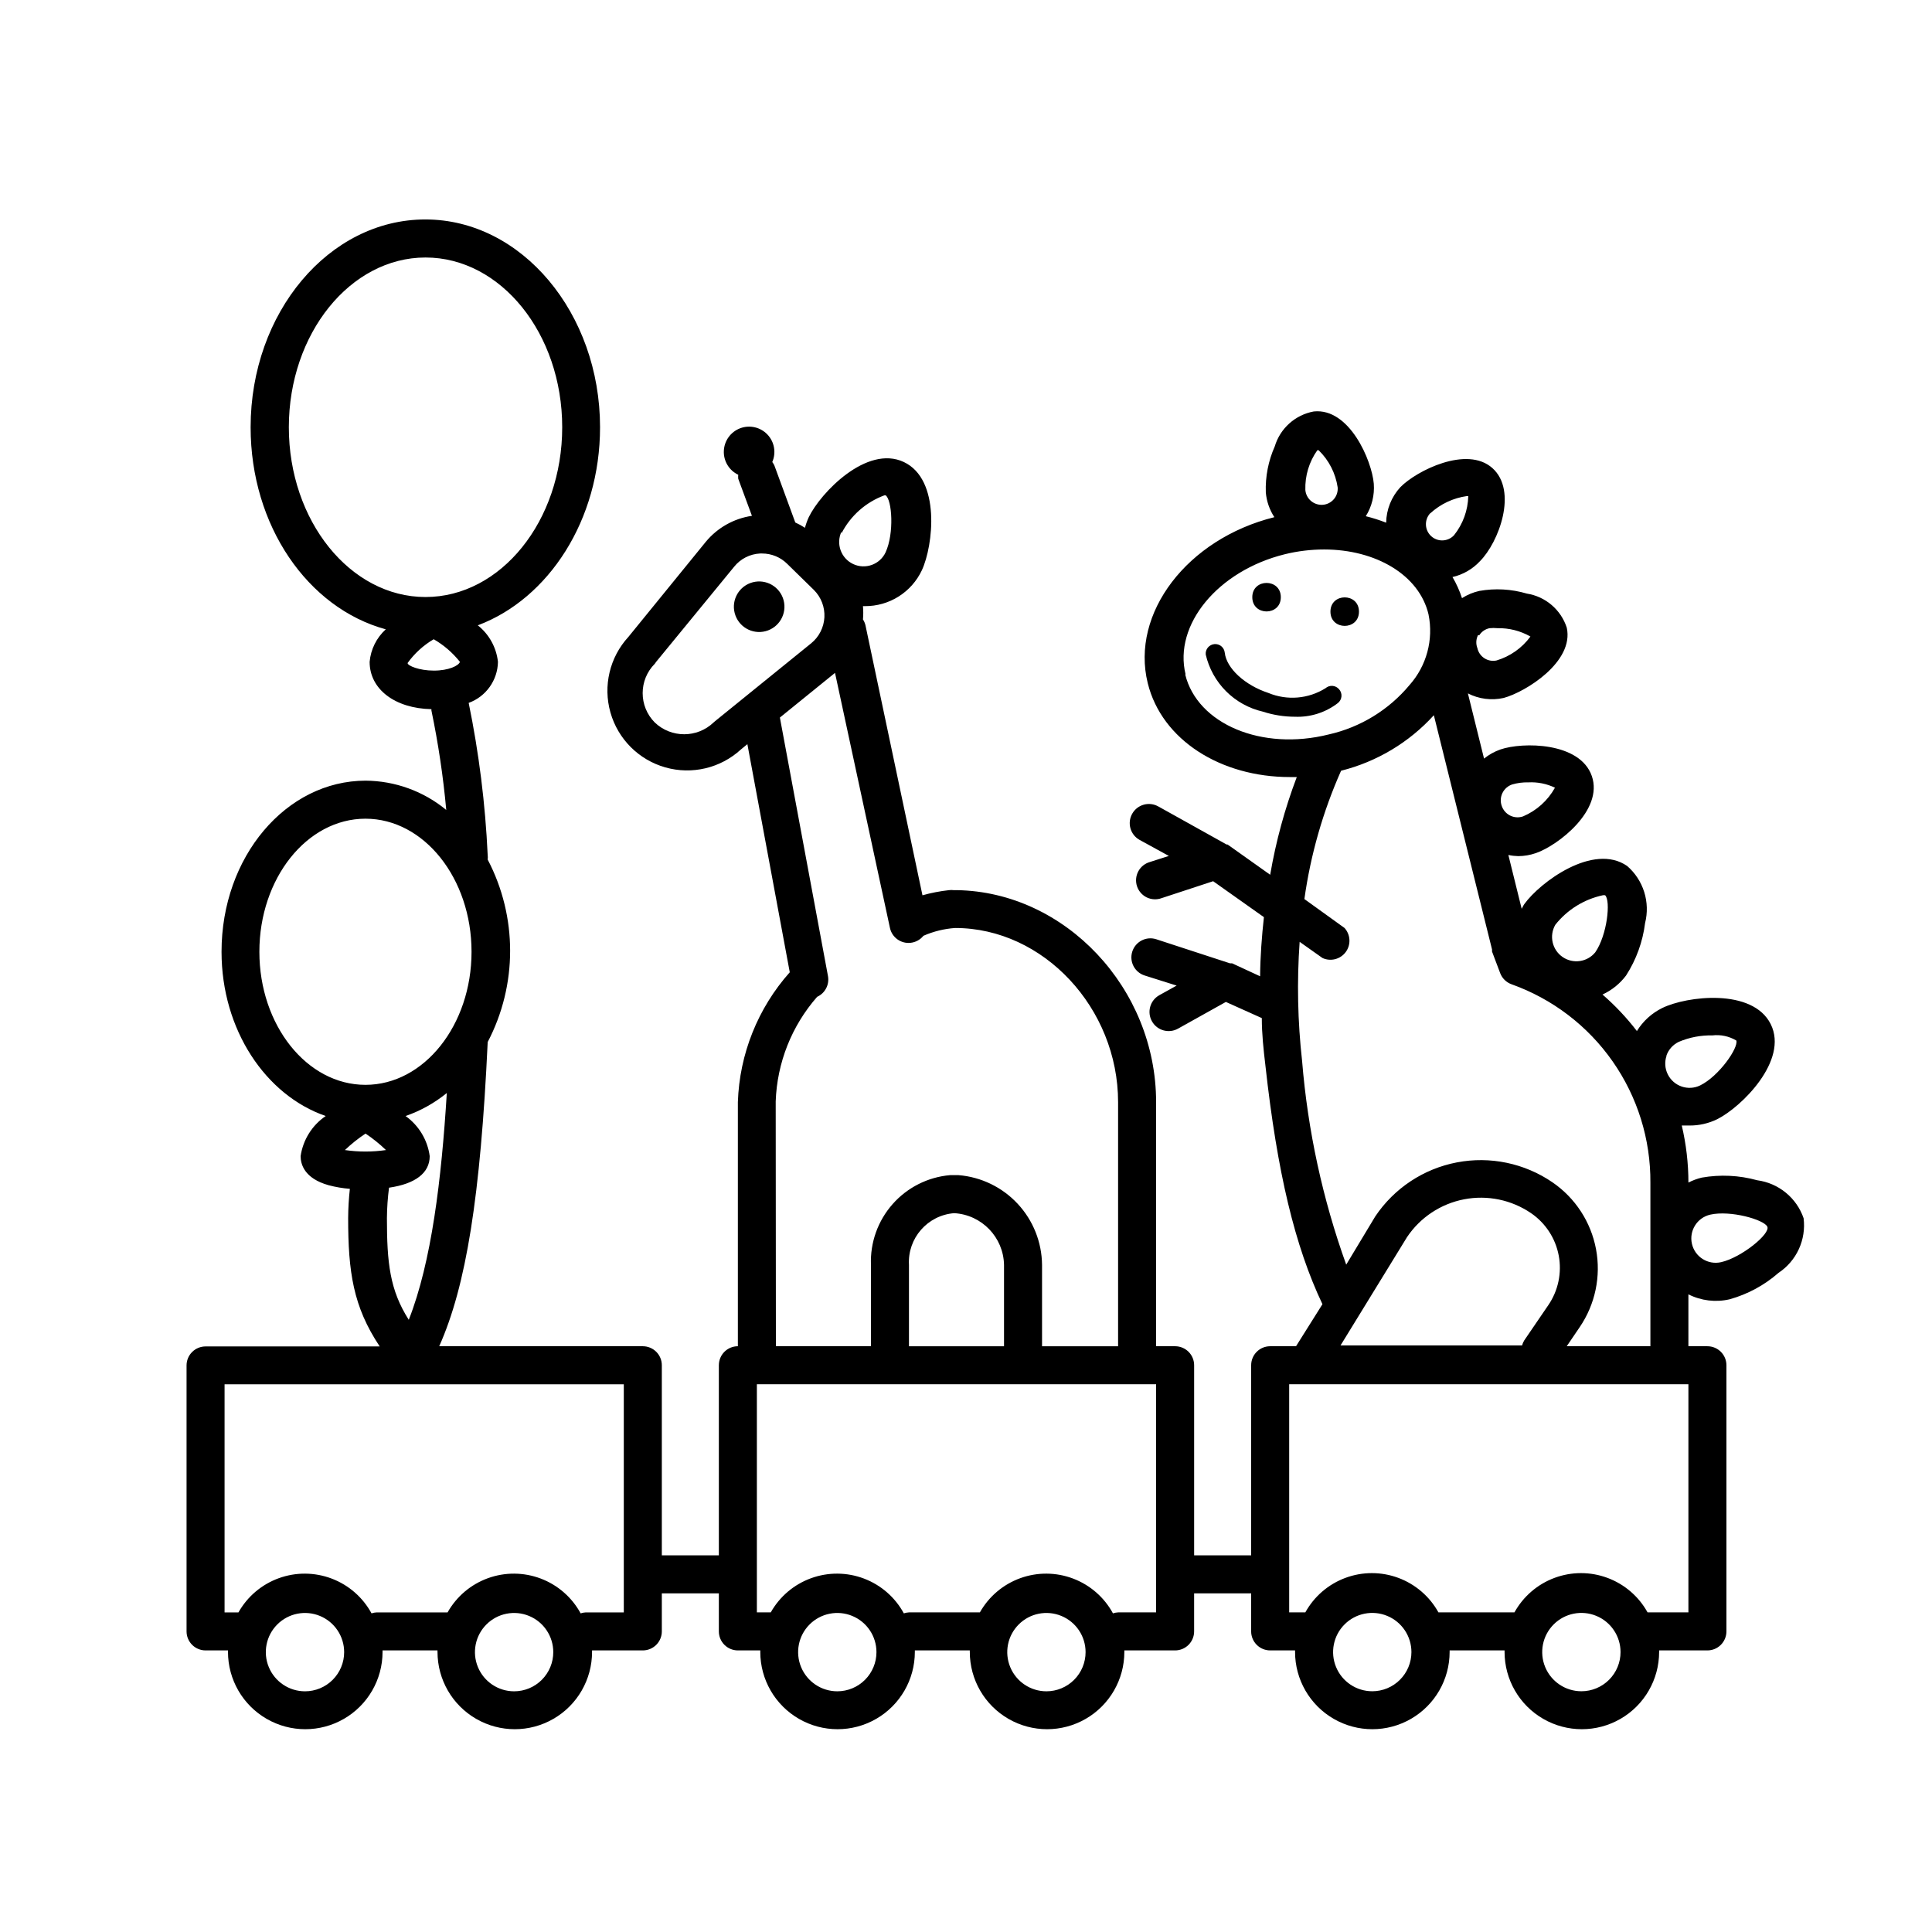 <?xml version="1.0" encoding="UTF-8"?>
<!-- Uploaded to: SVG Repo, www.svgrepo.com, Generator: SVG Repo Mixer Tools -->
<svg fill="#000000" width="800px" height="800px" version="1.1" viewBox="144 144 512 512" xmlns="http://www.w3.org/2000/svg">
 <g>
  <path d="m351.47 302.46c1.285 3.469-0.484 7.324-3.957 8.613-3.469 1.285-7.324-0.484-8.609-3.953-1.289-3.473 0.484-7.328 3.953-8.613 3.469-1.285 7.324 0.484 8.613 3.953"/>
  <path d="m621.98 466.86c-0.91-2.656-2.543-5.008-4.715-6.785-2.172-1.781-4.797-2.922-7.578-3.293-4.789-1.328-9.816-1.566-14.711-0.703-1.223 0.297-2.406 0.738-3.527 1.309-0.004-5.09-0.594-10.16-1.762-15.113h2.117-0.004c2.516 0.008 4.996-0.562 7.258-1.664 6.398-3.176 18.992-15.566 14.207-25.191-4.785-9.621-22.32-7.457-28.766-4.281h-0.004c-2.762 1.363-5.082 3.473-6.699 6.098-2.707-3.523-5.762-6.766-9.117-9.676 2.465-1.133 4.613-2.867 6.246-5.039 2.699-4.195 4.422-8.949 5.039-13.902 0.684-2.711 0.605-5.559-0.23-8.227-0.836-2.668-2.398-5.055-4.508-6.887-8.969-6.246-23.125 4.332-27.258 10.078-0.301 0.402-0.453 0.855-0.707 1.258l-3.527-14.258 0.004-0.004c0.863 0.184 1.738 0.285 2.621 0.305 1.594-0.012 3.18-0.281 4.684-0.809 5.844-2.016 17.938-11.336 14.812-20.402-3.125-9.07-18.391-9.07-24.234-7.055h0.004c-1.574 0.551-3.043 1.367-4.336 2.418l-4.281-17.281v0.004c2.918 1.496 6.269 1.922 9.473 1.207 5.793-1.562 18.742-9.57 16.727-18.641-1.551-4.758-5.641-8.242-10.582-9.02-4.086-1.207-8.398-1.449-12.594-0.703-1.629 0.363-3.18 1.012-4.586 1.914-0.633-1.949-1.477-3.824-2.519-5.594 2.785-0.637 5.312-2.094 7.258-4.18 5.039-5.039 10.078-18.641 3.324-24.688-6.75-6.047-20.152 0.707-24.383 5.039h-0.004c-2.371 2.57-3.715 5.922-3.777 9.422-1.758-0.688-3.559-1.262-5.391-1.715 1.605-2.574 2.344-5.59 2.117-8.613-0.504-6.098-6.449-20.152-15.922-19.145-4.91 0.906-8.898 4.484-10.328 9.27-1.703 3.832-2.516 8-2.367 12.191 0.203 2.336 0.98 4.586 2.266 6.551-23.074 5.742-38.137 25.441-33.555 43.984 3.727 15.113 19.398 24.887 37.633 24.887h1.863l0.004-0.004c-3.18 8.387-5.543 17.059-7.051 25.898l-11.285-8.012h-0.25l-18.086-10.078-0.004 0.004c-2.434-1.395-5.535-0.547-6.926 1.887-1.395 2.438-0.547 5.539 1.887 6.93l7.809 4.281-5.039 1.613h0.004c-1.316 0.375-2.426 1.27-3.066 2.477-0.645 1.211-0.766 2.629-0.344 3.93 0.426 1.301 1.363 2.375 2.594 2.973 1.23 0.594 2.652 0.664 3.938 0.191l13.652-4.484 13.453 9.523c-0.555 5.039-0.957 10.328-1.008 15.668l-7.406-3.426h-0.551l-19.602-6.398c-1.277-0.402-2.66-0.277-3.844 0.34-1.188 0.621-2.078 1.684-2.477 2.961-0.836 2.656 0.641 5.488 3.297 6.32l8.465 2.672-4.637 2.57h0.004c-2.438 1.391-3.281 4.492-1.891 6.926 1.391 2.438 4.492 3.281 6.926 1.891l12.645-7.055 9.523 4.281c0 4.18 0.453 8.363 0.957 12.594 3.125 28.312 7.809 47.863 15.113 63.227l-7 11.141h-6.852c-2.785 0-5.039 2.254-5.039 5.035v50.383h-15.113v-50.383c0-1.336-0.531-2.617-1.477-3.562-0.945-0.941-2.227-1.473-3.562-1.473h-5.039v-64.691c0-30.23-24.133-55.723-52.801-56.176h-0.805v0.004c-0.434-0.059-0.875-0.059-1.309 0-2.367 0.262-4.711 0.715-7.004 1.359l-15.113-71.59v-0.004c-0.133-0.535-0.355-1.047-0.656-1.512 0.105-1.172 0.105-2.352 0-3.523h0.504c3.168 0.02 6.273-0.863 8.949-2.551 2.68-1.688 4.82-4.109 6.164-6.973 3.023-6.5 5.039-24.031-4.785-28.668-9.824-4.637-22.066 8.16-25.191 14.609v0.004c-0.418 0.906-0.758 1.852-1.008 2.82-0.816-0.535-1.676-1.008-2.566-1.41l-5.543-15.113v-0.004c-0.152-0.32-0.34-0.625-0.555-0.906 1.074-2.465 0.57-5.336-1.281-7.285-1.852-1.953-4.691-2.609-7.211-1.668-2.519 0.945-4.231 3.305-4.344 5.992-0.117 2.688 1.387 5.184 3.816 6.336-0.035 0.352-0.035 0.707 0 1.059l3.629 9.824c-4.797 0.703-9.16 3.164-12.242 6.902l-20.504 25.191c-4.953 5.398-6.75 12.977-4.75 20.023 1.996 7.047 7.504 12.555 14.551 14.551 7.047 2 14.625 0.203 20.023-4.75l1.715-1.41 11.234 60.457c-8.469 9.512-13.336 21.688-13.754 34.41v64.691c-2.785 0-5.039 2.254-5.039 5.035v50.383h-15.113v-50.383c0-1.336-0.531-2.617-1.477-3.562-0.945-0.941-2.227-1.473-3.562-1.473h-53.957c7.152-16.02 10.934-39.75 12.848-80.609h-0.004c7.93-15.148 7.93-33.219 0-48.367 0.051-0.402 0.051-0.809 0-1.211-0.625-13.543-2.309-27.02-5.035-40.305 4.59-1.668 7.676-5.996 7.758-10.879-0.418-3.809-2.34-7.293-5.34-9.676 18.793-7.055 32.395-27.91 32.395-52.496 0-30.23-20.758-55.066-46.301-55.066-25.543 0-46.301 24.688-46.301 55.066 0 26.047 15.113 47.914 35.82 53.555-2.457 2.231-3.988 5.309-4.281 8.617 0 7.254 6.699 12.344 16.375 12.543v0.352c1.812 8.703 3.125 17.5 3.93 26.352-6.019-4.965-13.562-7.703-21.363-7.758-21.059 0-38.188 20.152-38.188 45.344 0 20.656 11.688 38.039 27.609 43.527-3.609 2.453-6.023 6.309-6.652 10.629 0 2.117 0.957 5.894 7.406 7.707 1.848 0.492 3.738 0.812 5.644 0.961-0.281 2.559-0.434 5.133-0.453 7.707 0 14.258 1.309 23.477 8.363 34.059h-46.148c-2.785 0-5.039 2.254-5.039 5.035v70.484c0 1.336 0.531 2.617 1.477 3.562 0.941 0.945 2.223 1.477 3.562 1.477h5.945v0.402h-0.004c0 7.316 3.906 14.078 10.242 17.734 6.336 3.66 14.145 3.66 20.48 0 6.336-3.656 10.238-10.418 10.238-17.734v-0.402h14.559v0.402h0.004c0 7.316 3.902 14.078 10.238 17.734 6.336 3.66 14.145 3.66 20.48 0 6.336-3.656 10.238-10.418 10.238-17.734v-0.402h13.453c1.336 0 2.617-0.531 3.562-1.477 0.945-0.945 1.477-2.227 1.477-3.562v-10.078h15.113v10.078c0 1.336 0.531 2.617 1.477 3.562 0.941 0.945 2.227 1.477 3.562 1.477h5.945v0.402h-0.004c0 7.316 3.906 14.078 10.242 17.734 6.336 3.66 14.145 3.66 20.48 0 6.336-3.656 10.238-10.418 10.238-17.734v-0.402h14.559v0.402h0.004c0 7.316 3.902 14.078 10.238 17.734 6.336 3.66 14.145 3.66 20.48 0 6.336-3.656 10.238-10.418 10.238-17.734v-0.402h13.453c1.336 0 2.617-0.531 3.562-1.477 0.945-0.945 1.477-2.227 1.477-3.562v-10.078h15.113v10.078c0 1.336 0.531 2.617 1.477 3.562 0.945 0.945 2.227 1.477 3.562 1.477h6.602v0.402h-0.004c0 7.316 3.906 14.078 10.242 17.734 6.336 3.66 14.141 3.66 20.477 0 6.34-3.656 10.242-10.418 10.242-17.734v-0.402h14.559v0.402c0 7.316 3.906 14.078 10.242 17.734 6.336 3.66 14.141 3.66 20.48 0 6.336-3.656 10.238-10.418 10.238-17.734v-0.402h12.797c1.336 0 2.617-0.531 3.562-1.477 0.945-0.945 1.477-2.227 1.477-3.562v-70.535c0-1.336-0.531-2.617-1.477-3.562-0.945-0.941-2.227-1.473-3.562-1.473h-5.039v-13.754c3.379 1.703 7.25 2.168 10.934 1.309 4.785-1.336 9.211-3.731 12.949-7.004 2.344-1.551 4.207-3.727 5.383-6.281 1.172-2.555 1.613-5.387 1.266-8.176zm-36.375-43.074v-0.004c0.559-1.613 1.738-2.938 3.273-3.676 2.82-1.199 5.859-1.781 8.918-1.715 2.211-0.258 4.441 0.219 6.348 1.359 0.605 1.965-4.637 9.473-9.574 11.891h0.004c-3.199 1.555-7.055 0.227-8.617-2.973-0.742-1.523-0.852-3.281-0.301-4.887zm-40.859-71.898c1.391-0.402 2.836-0.59 4.281-0.551 2.434-0.129 4.859 0.355 7.055 1.41-1.895 3.406-4.871 6.086-8.465 7.606-1.113 0.387-2.336 0.309-3.394-0.211s-1.867-1.441-2.246-2.559c-0.402-1.121-0.332-2.359 0.188-3.43 0.523-1.07 1.453-1.887 2.582-2.266zm-297.65 106.86c6.953-1.008 10.781-3.879 10.781-8.363-0.57-4.277-2.887-8.125-6.398-10.629 3.973-1.375 7.676-3.438 10.93-6.098-1.41 22.871-4.031 44.738-10.078 60.105-5.039-7.91-5.793-15.113-5.793-27.055h0.004c0.023-2.664 0.211-5.32 0.555-7.961zm-26.551-201.52c0-24.789 16.273-44.988 36.223-44.988s36.223 20.152 36.223 44.988-16.273 44.988-36.223 44.988c-19.949 0.004-36.223-20.199-36.223-44.988zm31.438 62.523c1.848-2.578 4.215-4.742 6.953-6.348 2.672 1.543 5.031 3.578 6.949 5.996-0.301 1.008-2.973 2.316-6.902 2.316-3.93 0-6.949-1.309-6.949-1.965zm-39.246 76.477c0-19.445 12.594-35.266 28.113-35.266 15.516 0 28.113 15.82 28.113 35.266s-12.594 35.266-28.113 35.266c-15.52 0.004-28.113-15.816-28.113-35.266zm28.113 48.164h-0.004c1.941 1.297 3.762 2.766 5.441 4.383-3.606 0.527-7.273 0.527-10.883 0 1.699-1.621 3.535-3.086 5.492-4.383zm-16.023 147.82c-4.199 0-7.981-2.531-9.59-6.406-1.605-3.879-0.719-8.344 2.25-11.312s7.434-3.856 11.312-2.25c3.875 1.605 6.406 5.391 6.406 9.59 0 2.75-1.094 5.391-3.039 7.336-1.949 1.949-4.586 3.043-7.34 3.043zm55.418 0c-4.195 0-7.981-2.531-9.586-6.406-1.609-3.879-0.719-8.344 2.25-11.312 2.965-2.969 7.43-3.856 11.309-2.25s6.406 5.391 6.406 9.59c0 2.75-1.094 5.391-3.039 7.336-1.945 1.949-4.586 3.043-7.34 3.043zm29.07-20.91h-10.074c-0.465 0.023-0.922 0.105-1.363 0.254-2.305-4.238-6.051-7.508-10.559-9.215-4.512-1.711-9.484-1.746-14.016-0.102-4.535 1.645-8.328 4.859-10.691 9.062h-18.793c-0.461 0.023-0.918 0.105-1.359 0.254-2.305-4.238-6.051-7.508-10.559-9.215-4.512-1.711-9.484-1.746-14.016-0.102-4.535 1.645-8.328 4.859-10.691 9.062h-3.68v-60.457h105.8zm57.688-285.96c2.394-4.668 6.461-8.266 11.387-10.078h0.301c1.715 1.16 2.316 10.078 0 15.113v0.004c-1.516 3.227-5.363 4.613-8.59 3.098-3.227-1.516-4.613-5.363-3.098-8.59zm-33.504 49.777-0.402 0.352c-4.359 4.152-11.211 4.152-15.57 0-4.285-4.305-4.285-11.262 0-15.566l0.355-0.504 20.656-25.191c1.688-2.113 4.199-3.398 6.902-3.527h0.504c2.512-0.008 4.926 0.992 6.699 2.769l7.055 6.902c1.902 1.902 2.91 4.523 2.777 7.211-0.137 2.688-1.402 5.195-3.484 6.898zm16.07 100.76c0.355-10.23 4.234-20.02 10.984-27.711 2.102-0.957 3.285-3.219 2.871-5.492l-12.746-68.516 14.609-11.84 14.562 67.609c0.547 2.504 2.891 4.195 5.441 3.93 1.344-0.137 2.578-0.809 3.426-1.863 2.664-1.168 5.508-1.867 8.41-2.066 23.43 0 43.18 21.262 43.18 46.148v64.691h-20.152v-21.562c-0.059-6.012-2.356-11.781-6.449-16.18-4.09-4.402-9.68-7.113-15.668-7.602h-2.269c-5.879 0.512-11.336 3.269-15.234 7.695-3.902 4.43-5.953 10.188-5.723 16.086v21.562h-25.191zm35.316 64.891v-21.562c-0.402-7.074 4.93-13.168 11.992-13.707 7.305 0.422 13.055 6.391 13.199 13.707v21.562zm-18.992 91.441c-4.199 0-7.981-2.531-9.59-6.406-1.605-3.879-0.719-8.344 2.25-11.312s7.434-3.856 11.312-2.25c3.879 1.605 6.406 5.391 6.406 9.59 0 2.75-1.094 5.391-3.039 7.336-1.949 1.949-4.586 3.043-7.34 3.043zm55.418 0c-4.195 0-7.981-2.531-9.586-6.406-1.609-3.879-0.719-8.344 2.25-11.312 2.965-2.969 7.43-3.856 11.309-2.25s6.406 5.391 6.406 9.59c0 2.75-1.094 5.391-3.039 7.336-1.945 1.949-4.586 3.043-7.34 3.043zm29.07-20.91h-10.074c-0.465 0.023-0.922 0.105-1.363 0.254-2.301-4.238-6.051-7.508-10.559-9.215-4.508-1.711-9.48-1.746-14.016-0.102-4.531 1.645-8.328 4.859-10.691 9.062h-18.793c-0.461 0.023-0.918 0.105-1.359 0.254-2.305-4.238-6.051-7.508-10.559-9.215-4.512-1.711-9.484-1.746-14.016-0.102-4.535 1.645-8.328 4.859-10.691 9.062h-3.68v-60.457h105.8zm105.8-182.23c3.152-3.977 7.586-6.738 12.543-7.809 0.219-0.051 0.441-0.051 0.656 0 1.512 1.41 0.555 10.531-2.621 15.113-2.121 2.609-5.894 3.144-8.664 1.234-2.766-1.91-3.602-5.629-1.914-8.539zm-20.152-76.73c0.617-0.965 1.598-1.637 2.719-1.863 0.703-0.074 1.414-0.074 2.117 0 3.055-0.066 6.066 0.699 8.715 2.215-2.231 3.047-5.398 5.273-9.016 6.348-2.293 0.469-4.535-0.988-5.039-3.273-0.43-1.113-0.375-2.356 0.152-3.426zm-13-32.293c2.703-2.481 6.094-4.078 9.727-4.586h0.352c-0.09 3.781-1.418 7.426-3.777 10.379-1.617 1.738-4.332 1.84-6.074 0.227-1.738-1.613-1.84-4.332-0.227-6.07zm-29.574-16.727h0.004c2.707 2.633 4.477 6.086 5.035 9.824 0.098 1.137-0.262 2.266-1 3.133-0.738 0.871-1.793 1.41-2.93 1.5-1.133 0.082-2.25-0.277-3.121-1.008-0.875-0.734-1.418-1.785-1.512-2.922-0.117-3.762 0.996-7.457 3.172-10.527zm-35.266 59.398c-3.223-13.148 8.566-27.457 26.301-31.84 3.41-0.84 6.914-1.262 10.43-1.262 13.602 0 25.191 6.699 27.66 17.23h-0.004c1.355 6.676-0.512 13.602-5.035 18.691-5.504 6.606-13.027 11.207-21.414 13.098-17.684 4.434-34.812-2.719-38.039-15.918zm58.695 149.12c3.5-5.215 8.938-8.816 15.102-10.008 6.168-1.191 12.555 0.125 17.746 3.66 3.844 2.625 6.488 6.668 7.348 11.242s-0.133 9.305-2.762 13.145l-6.398 9.371c-0.246 0.406-0.434 0.848-0.555 1.309h-48.113zm-9.219 120.36c-4.199 0-7.984-2.531-9.59-6.406-1.605-3.879-0.719-8.344 2.25-11.312s7.434-3.856 11.309-2.25c3.879 1.605 6.41 5.391 6.41 9.59 0 2.75-1.094 5.391-3.043 7.336-1.945 1.949-4.586 3.043-7.336 3.043zm55.418 0c-4.199 0-7.984-2.531-9.59-6.406-1.605-3.879-0.719-8.344 2.25-11.312s7.434-3.856 11.312-2.25c3.875 1.605 6.406 5.391 6.406 9.59 0 2.75-1.094 5.391-3.039 7.336-1.949 1.949-4.586 3.043-7.34 3.043zm28.363-20.91h-10.074c-0.254-0.02-0.504-0.02-0.758 0-2.332-4.219-6.106-7.461-10.625-9.137-4.519-1.68-9.492-1.68-14.016 0-4.519 1.676-8.289 4.918-10.625 9.137h-19.398c-0.25-0.02-0.504-0.02-0.754 0-2.336-4.219-6.106-7.461-10.625-9.137-4.523-1.68-9.496-1.68-14.016 0-4.523 1.676-8.293 4.918-10.625 9.137h-4.285v-60.457h105.8zm-32.242-70.531 3.426-5.039c4.125-6.051 5.684-13.488 4.332-20.684-1.352-7.199-5.5-13.566-11.539-17.707-7.406-5.07-16.539-6.973-25.355-5.277-8.816 1.691-16.594 6.84-21.598 14.297l-7.707 12.797c-6.258-17.395-10.188-35.535-11.691-53.961-1.176-10.488-1.395-21.059-0.652-31.586l6.047 4.281h-0.004c2.176 1.004 4.758 0.34 6.18-1.59 1.418-1.934 1.277-4.598-0.332-6.371l-10.633-7.656c1.641-11.734 4.914-23.18 9.723-34.008 9.469-2.375 18.02-7.492 24.586-14.711l15.418 62.07v0.555l2.168 5.742c0.52 1.355 1.605 2.422 2.973 2.922 10.836 3.859 20.207 10.996 26.805 20.422 6.602 9.426 10.102 20.668 10.023 32.176v43.328zm40.91-22.27c-3.481 0.793-6.941-1.383-7.734-4.863-0.793-3.477 1.383-6.938 4.859-7.731 5.34-1.211 14.207 1.309 15.113 3.176 0.91 1.859-6.848 8.207-12.238 9.418z"/>
  <path d="m483.43 302.26c0 5.039-7.559 5.039-7.559 0 0-5.035 7.559-5.035 7.559 0"/>
  <path d="m504.14 306.09c0 5.035-7.559 5.035-7.559 0 0-5.039 7.559-5.039 7.559 0"/>
  <path d="m498.85 326.64c-0.441-0.512-1.066-0.828-1.738-0.875s-1.336 0.176-1.84 0.621c-4.539 2.836-10.168 3.305-15.113 1.262-6.297-2.066-11.133-6.551-11.586-10.68l-0.004-0.004c-0.137-1.391-1.379-2.406-2.769-2.266s-2.406 1.379-2.269 2.769c0.852 3.684 2.719 7.055 5.391 9.727 2.672 2.676 6.043 4.543 9.727 5.391 2.75 0.895 5.621 1.352 8.512 1.359 4.106 0.164 8.137-1.117 11.387-3.629 0.551-0.434 0.895-1.074 0.953-1.773 0.059-0.695-0.18-1.387-0.648-1.902z"/>
 </g>
</svg>